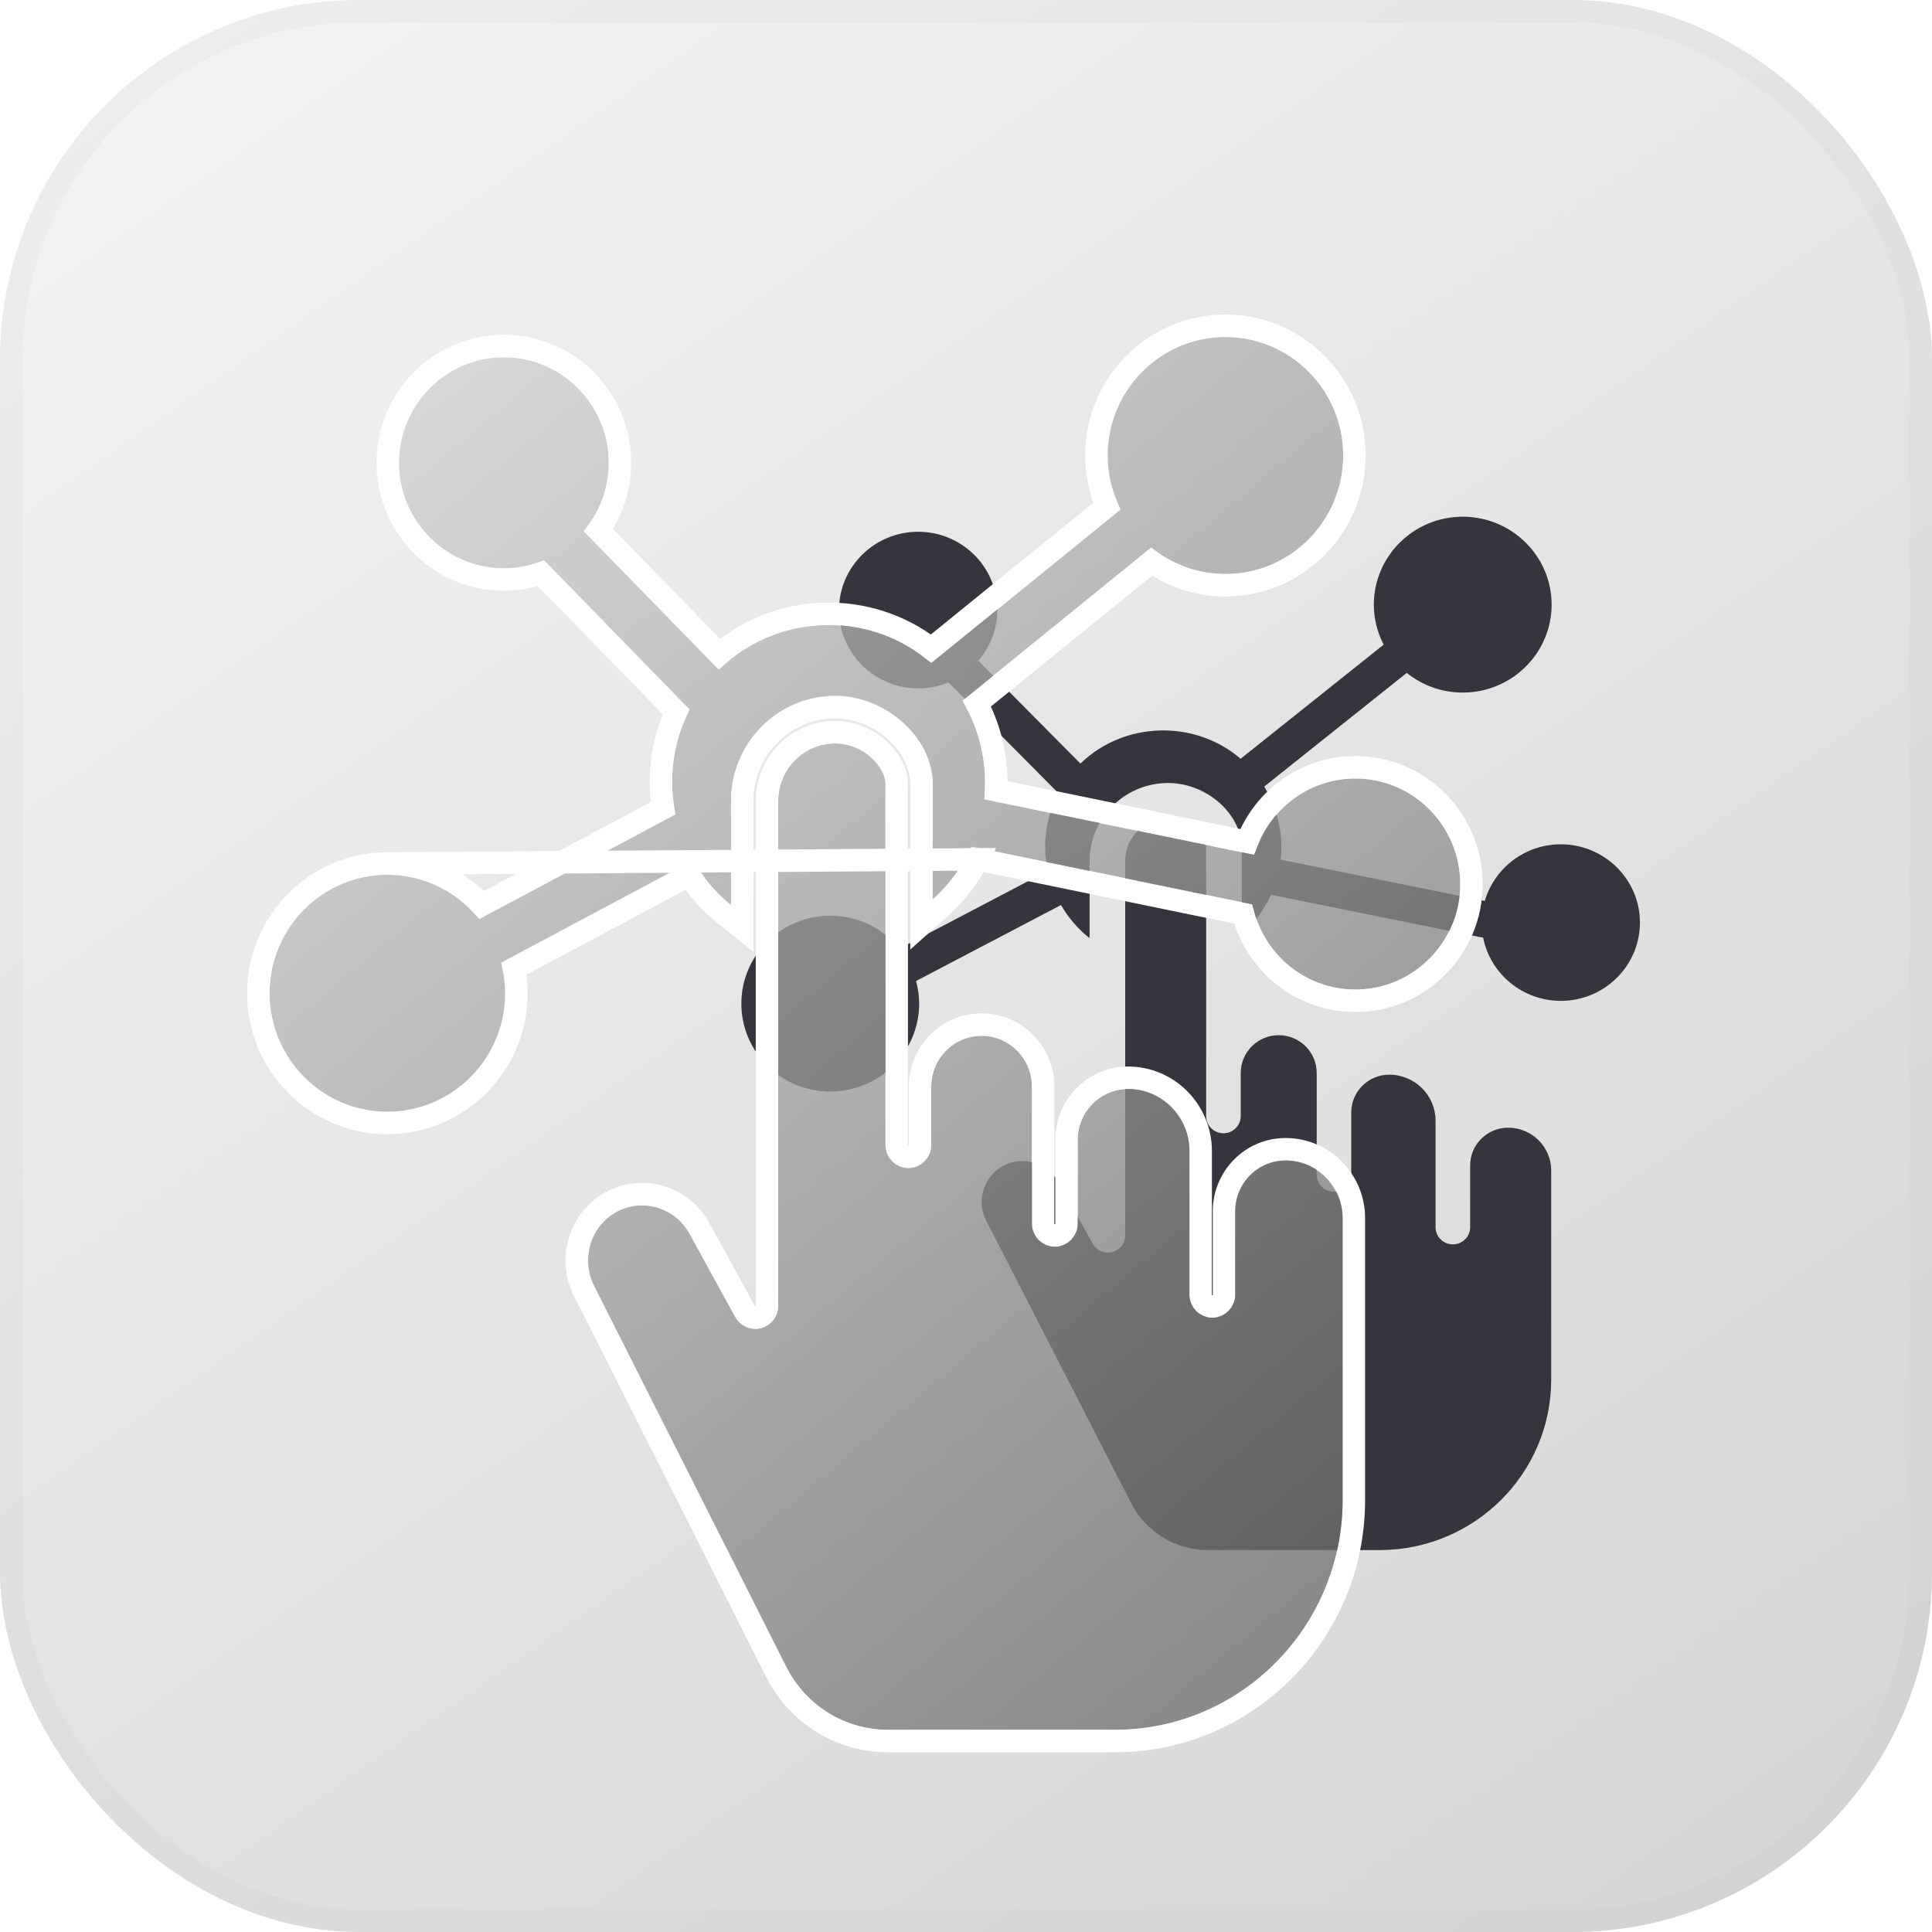 <svg width="86" height="86" viewBox="0 0 86 86" fill="none" xmlns="http://www.w3.org/2000/svg">
<g opacity="0.3">
<rect width="86" height="86" rx="16" fill="url(#paint0_linear_188_1154)"/>
<rect x="0.5" y="0.5" width="85" height="85" rx="15.5" stroke="black" stroke-opacity="0.1"/>
</g>
<path d="M69.477 37.583C67.872 37.583 66.517 38.651 66.093 40.105L57.006 38.267C57.13 37.136 56.872 35.988 56.275 35.013L62.62 29.952C63.301 30.5 64.168 30.829 65.111 30.829C67.293 30.829 69.068 29.073 69.068 26.915C69.068 24.756 67.293 23 65.111 23C62.929 23 61.154 24.756 61.154 26.915C61.154 27.556 61.314 28.161 61.592 28.696L55.224 33.775C53.177 32.013 50.027 32.109 48.094 33.989L43.551 29.41C44.075 28.802 44.393 28.015 44.393 27.155C44.393 25.234 42.812 23.67 40.87 23.67C38.927 23.67 37.346 25.233 37.346 27.155C37.346 29.077 38.927 30.64 40.87 30.64C41.347 30.64 41.803 30.545 42.218 30.374L47.112 35.307C46.553 36.37 46.387 37.596 46.637 38.767L40.04 42.226C39.314 41.334 38.203 40.761 36.957 40.761C34.775 40.76 33 42.516 33 44.675C33 46.833 34.775 48.589 36.957 48.589C39.14 48.589 40.915 46.833 40.915 44.675C40.915 44.326 40.864 43.99 40.777 43.668L47.228 40.286C47.556 40.848 47.983 41.353 48.502 41.762V38.324C48.502 36.411 50.071 34.854 52 34.854C53.715 34.854 55.277 36.24 55.277 37.762V41.578C55.834 41.09 56.276 40.494 56.577 39.83L66.021 41.741C66.339 43.341 67.767 44.552 69.477 44.552C71.419 44.552 73 42.989 73 41.067C73 39.146 71.419 37.583 69.477 37.583Z" fill="#35353D"/>
<path d="M67.131 50.198C66.199 50.198 65.441 50.951 65.441 51.877V54.628C65.441 55.048 65.096 55.391 64.672 55.391C64.248 55.391 63.902 55.048 63.902 54.628V49.885C63.902 48.755 62.977 47.837 61.84 47.837C60.908 47.837 60.149 48.59 60.149 49.516V52.286C60.149 52.706 59.804 53.048 59.38 53.048C58.956 53.048 58.611 52.706 58.611 52.286V47.759C58.611 46.833 57.852 46.08 56.92 46.08C55.987 46.08 55.229 46.834 55.229 47.759V49.683C55.229 50.103 54.884 50.446 54.46 50.446C54.036 50.446 53.691 50.104 53.691 49.683V37.762C53.691 37.224 52.981 36.425 52 36.425C50.945 36.425 50.087 37.277 50.087 38.324V54.996C50.087 55.344 49.85 55.647 49.51 55.734C49.169 55.821 48.815 55.669 48.645 55.365L47.105 52.61C46.784 52.035 46.174 51.678 45.511 51.678C45.211 51.678 44.914 51.754 44.651 51.896C43.802 52.358 43.459 53.406 43.872 54.283L50.357 66.919C51.016 68.203 52.327 69 53.778 69H61.407C65.621 69 69.049 65.598 69.049 61.416V52.102C69.049 51.052 68.189 50.198 67.131 50.198Z" fill="#35353D"/>
<g filter="url(#filter0_b_188_1154)">
<path d="M60.331 34.654C58.205 34.654 56.41 36.094 55.848 38.055L43.807 35.577C43.972 34.053 43.63 32.505 42.84 31.192L51.246 24.37C52.148 25.108 53.297 25.552 54.547 25.552C57.438 25.552 59.791 23.186 59.791 20.276C59.791 17.367 57.438 15 54.547 15C51.657 15 49.304 17.367 49.304 20.276C49.304 21.141 49.516 21.956 49.885 22.677L41.447 29.523C38.734 27.148 34.561 27.277 32 29.811L25.98 23.64C26.674 22.82 27.096 21.759 27.096 20.601C27.096 18.011 25.002 15.903 22.427 15.903C19.854 15.903 17.759 18.01 17.759 20.601C17.759 23.191 19.854 25.297 22.427 25.297C23.061 25.297 23.663 25.169 24.215 24.939L30.698 31.587C29.957 33.02 29.738 34.672 30.069 36.251L21.328 40.913C20.366 39.711 18.893 38.938 17.244 38.938C14.352 38.938 12 41.304 12 44.214C12 47.123 14.352 49.489 17.244 49.489C20.135 49.489 22.487 47.123 22.487 44.214C22.487 43.744 22.42 43.291 22.305 42.857L30.852 38.298C31.287 39.056 31.852 39.736 32.54 40.288V35.654C32.54 33.075 34.62 30.977 37.175 30.977C39.447 30.977 41.517 32.846 41.517 34.897V40.039C42.255 39.382 42.84 38.578 43.239 37.684L55.752 40.26C56.175 42.416 58.066 44.048 60.331 44.048C62.906 44.048 65 41.941 65 39.352C65 36.761 62.906 34.654 60.331 34.654Z" fill="url(#paint1_linear_188_1154)" fill-opacity="0.75"/>
<path d="M57.224 51.657C55.989 51.657 54.984 52.673 54.984 53.921V57.629C54.984 58.196 54.527 58.657 53.965 58.657C53.403 58.657 52.946 58.196 52.946 57.629V51.236C52.946 49.714 51.72 48.475 50.214 48.475C48.978 48.475 47.973 49.491 47.973 50.739V54.472C47.973 55.038 47.516 55.499 46.953 55.499C46.392 55.499 45.934 55.038 45.934 54.472V48.371C45.934 47.123 44.929 46.108 43.694 46.108C42.459 46.108 41.453 47.123 41.453 48.371V50.964C41.453 51.531 40.996 51.992 40.434 51.992C39.873 51.992 39.416 51.531 39.416 50.964V34.897C39.416 34.171 38.474 33.094 37.175 33.094C35.778 33.094 34.641 34.243 34.641 35.654V58.124C34.641 58.593 34.326 59.002 33.876 59.12C33.425 59.237 32.955 59.032 32.73 58.623L30.689 54.908C30.264 54.134 29.455 53.653 28.577 53.653C28.18 53.653 27.785 53.755 27.438 53.947C26.312 54.569 25.858 55.981 26.405 57.164L34.998 74.195C35.871 75.925 37.608 76.999 39.531 76.999H49.64C55.223 76.999 59.765 72.414 59.765 66.777V54.224C59.764 52.809 58.625 51.657 57.224 51.657Z" fill="url(#paint2_linear_188_1154)" fill-opacity="0.75"/>
<path d="M43.521 38.252C43.104 39.065 42.539 39.798 41.849 40.413L41.017 41.153V40.039V34.897C41.017 34.041 40.583 33.189 39.863 32.539C39.144 31.89 38.176 31.477 37.175 31.477C34.9 31.477 33.04 33.347 33.04 35.654V40.288V41.329L32.227 40.678C31.616 40.187 31.096 39.604 30.673 38.961L22.878 43.118C22.948 43.471 22.987 43.837 22.987 44.214C22.987 47.396 20.414 49.989 17.244 49.989C14.073 49.989 11.5 47.396 11.5 44.214C11.5 41.031 14.073 38.438 17.244 38.438L43.521 38.252ZM43.521 38.252L55.337 40.684C55.924 42.904 57.937 44.548 60.331 44.548C63.184 44.548 65.5 42.215 65.5 39.352C65.5 36.488 63.184 34.154 60.331 34.154C58.136 34.154 56.264 35.537 55.515 37.476L44.34 35.176C44.402 33.837 44.105 32.5 43.482 31.314L51.257 25.006C52.188 25.664 53.323 26.052 54.547 26.052C57.718 26.052 60.291 23.459 60.291 20.276C60.291 17.094 57.718 14.5 54.547 14.5C51.377 14.5 48.804 17.094 48.804 20.276C48.804 21.078 48.971 21.841 49.266 22.535L41.449 28.877C38.672 26.715 34.677 26.822 32.018 29.114L26.642 23.601C27.241 22.754 27.596 21.719 27.596 20.601C27.596 17.737 25.281 15.403 22.427 15.403C19.575 15.403 17.259 17.737 17.259 20.601C17.259 23.464 19.575 25.797 22.427 25.797C23.007 25.797 23.565 25.7 24.085 25.522L30.095 31.685C29.482 33.028 29.281 34.525 29.511 35.981L21.445 40.283C20.398 39.151 18.904 38.438 17.244 38.438L43.521 38.252ZM33.75 58.636L33.75 58.636C33.522 58.695 33.284 58.593 33.168 58.382L31.128 54.668L31.128 54.668C30.615 53.735 29.639 53.153 28.577 53.153C28.095 53.153 27.618 53.276 27.195 53.51C25.837 54.261 25.297 55.958 25.952 57.374L25.955 57.382L25.959 57.389L34.552 74.42L34.552 74.42C35.509 76.317 37.417 77.499 39.531 77.499H49.64C55.504 77.499 60.265 72.686 60.265 66.777V54.224V54.223C60.264 52.537 58.906 51.157 57.224 51.157C55.707 51.157 54.484 52.402 54.484 53.921V57.629C54.484 57.923 54.247 58.157 53.965 58.157C53.683 58.157 53.446 57.923 53.446 57.629V51.236C53.446 49.442 52.001 47.975 50.214 47.975C48.697 47.975 47.473 49.22 47.473 50.739V54.472C47.473 54.766 47.236 54.999 46.953 54.999C46.672 54.999 46.434 54.766 46.434 54.472V48.371C46.434 46.852 45.21 45.608 43.694 45.608C42.178 45.608 40.953 46.852 40.953 48.371V50.964C40.953 51.258 40.716 51.492 40.434 51.492C40.153 51.492 39.916 51.259 39.916 50.964V34.897C39.916 34.344 39.578 33.769 39.118 33.353C38.642 32.922 37.966 32.594 37.175 32.594C35.497 32.594 34.141 33.972 34.141 35.654V58.124C34.141 58.368 33.977 58.577 33.75 58.636Z" stroke="white"/>
</g>
<defs>
<filter id="filter0_b_188_1154" x="5" y="8" width="67" height="75.999" filterUnits="userSpaceOnUse" color-interpolation-filters="sRGB">
<feFlood flood-opacity="0" result="BackgroundImageFix"/>
<feGaussianBlur in="BackgroundImageFix" stdDeviation="3"/>
<feComposite in2="SourceAlpha" operator="in" result="effect1_backgroundBlur_188_1154"/>
<feBlend mode="normal" in="SourceGraphic" in2="effect1_backgroundBlur_188_1154" result="shape"/>
</filter>
<linearGradient id="paint0_linear_188_1154" x1="-5.92053e-07" y1="4.3" x2="63.551" y2="95.321" gradientUnits="userSpaceOnUse">
<stop stop-color="#D9D9D9"/>
<stop offset="1" stop-color="#737373"/>
</linearGradient>
<linearGradient id="paint1_linear_188_1154" x1="17.5" y1="18" x2="65" y2="74.5" gradientUnits="userSpaceOnUse">
<stop stop-color="#D0D0D0"/>
<stop offset="1" stop-color="#666666"/>
</linearGradient>
<linearGradient id="paint2_linear_188_1154" x1="17.5" y1="18" x2="65" y2="74.5" gradientUnits="userSpaceOnUse">
<stop stop-color="#D0D0D0"/>
<stop offset="1" stop-color="#666666"/>
</linearGradient>
</defs>
</svg>
